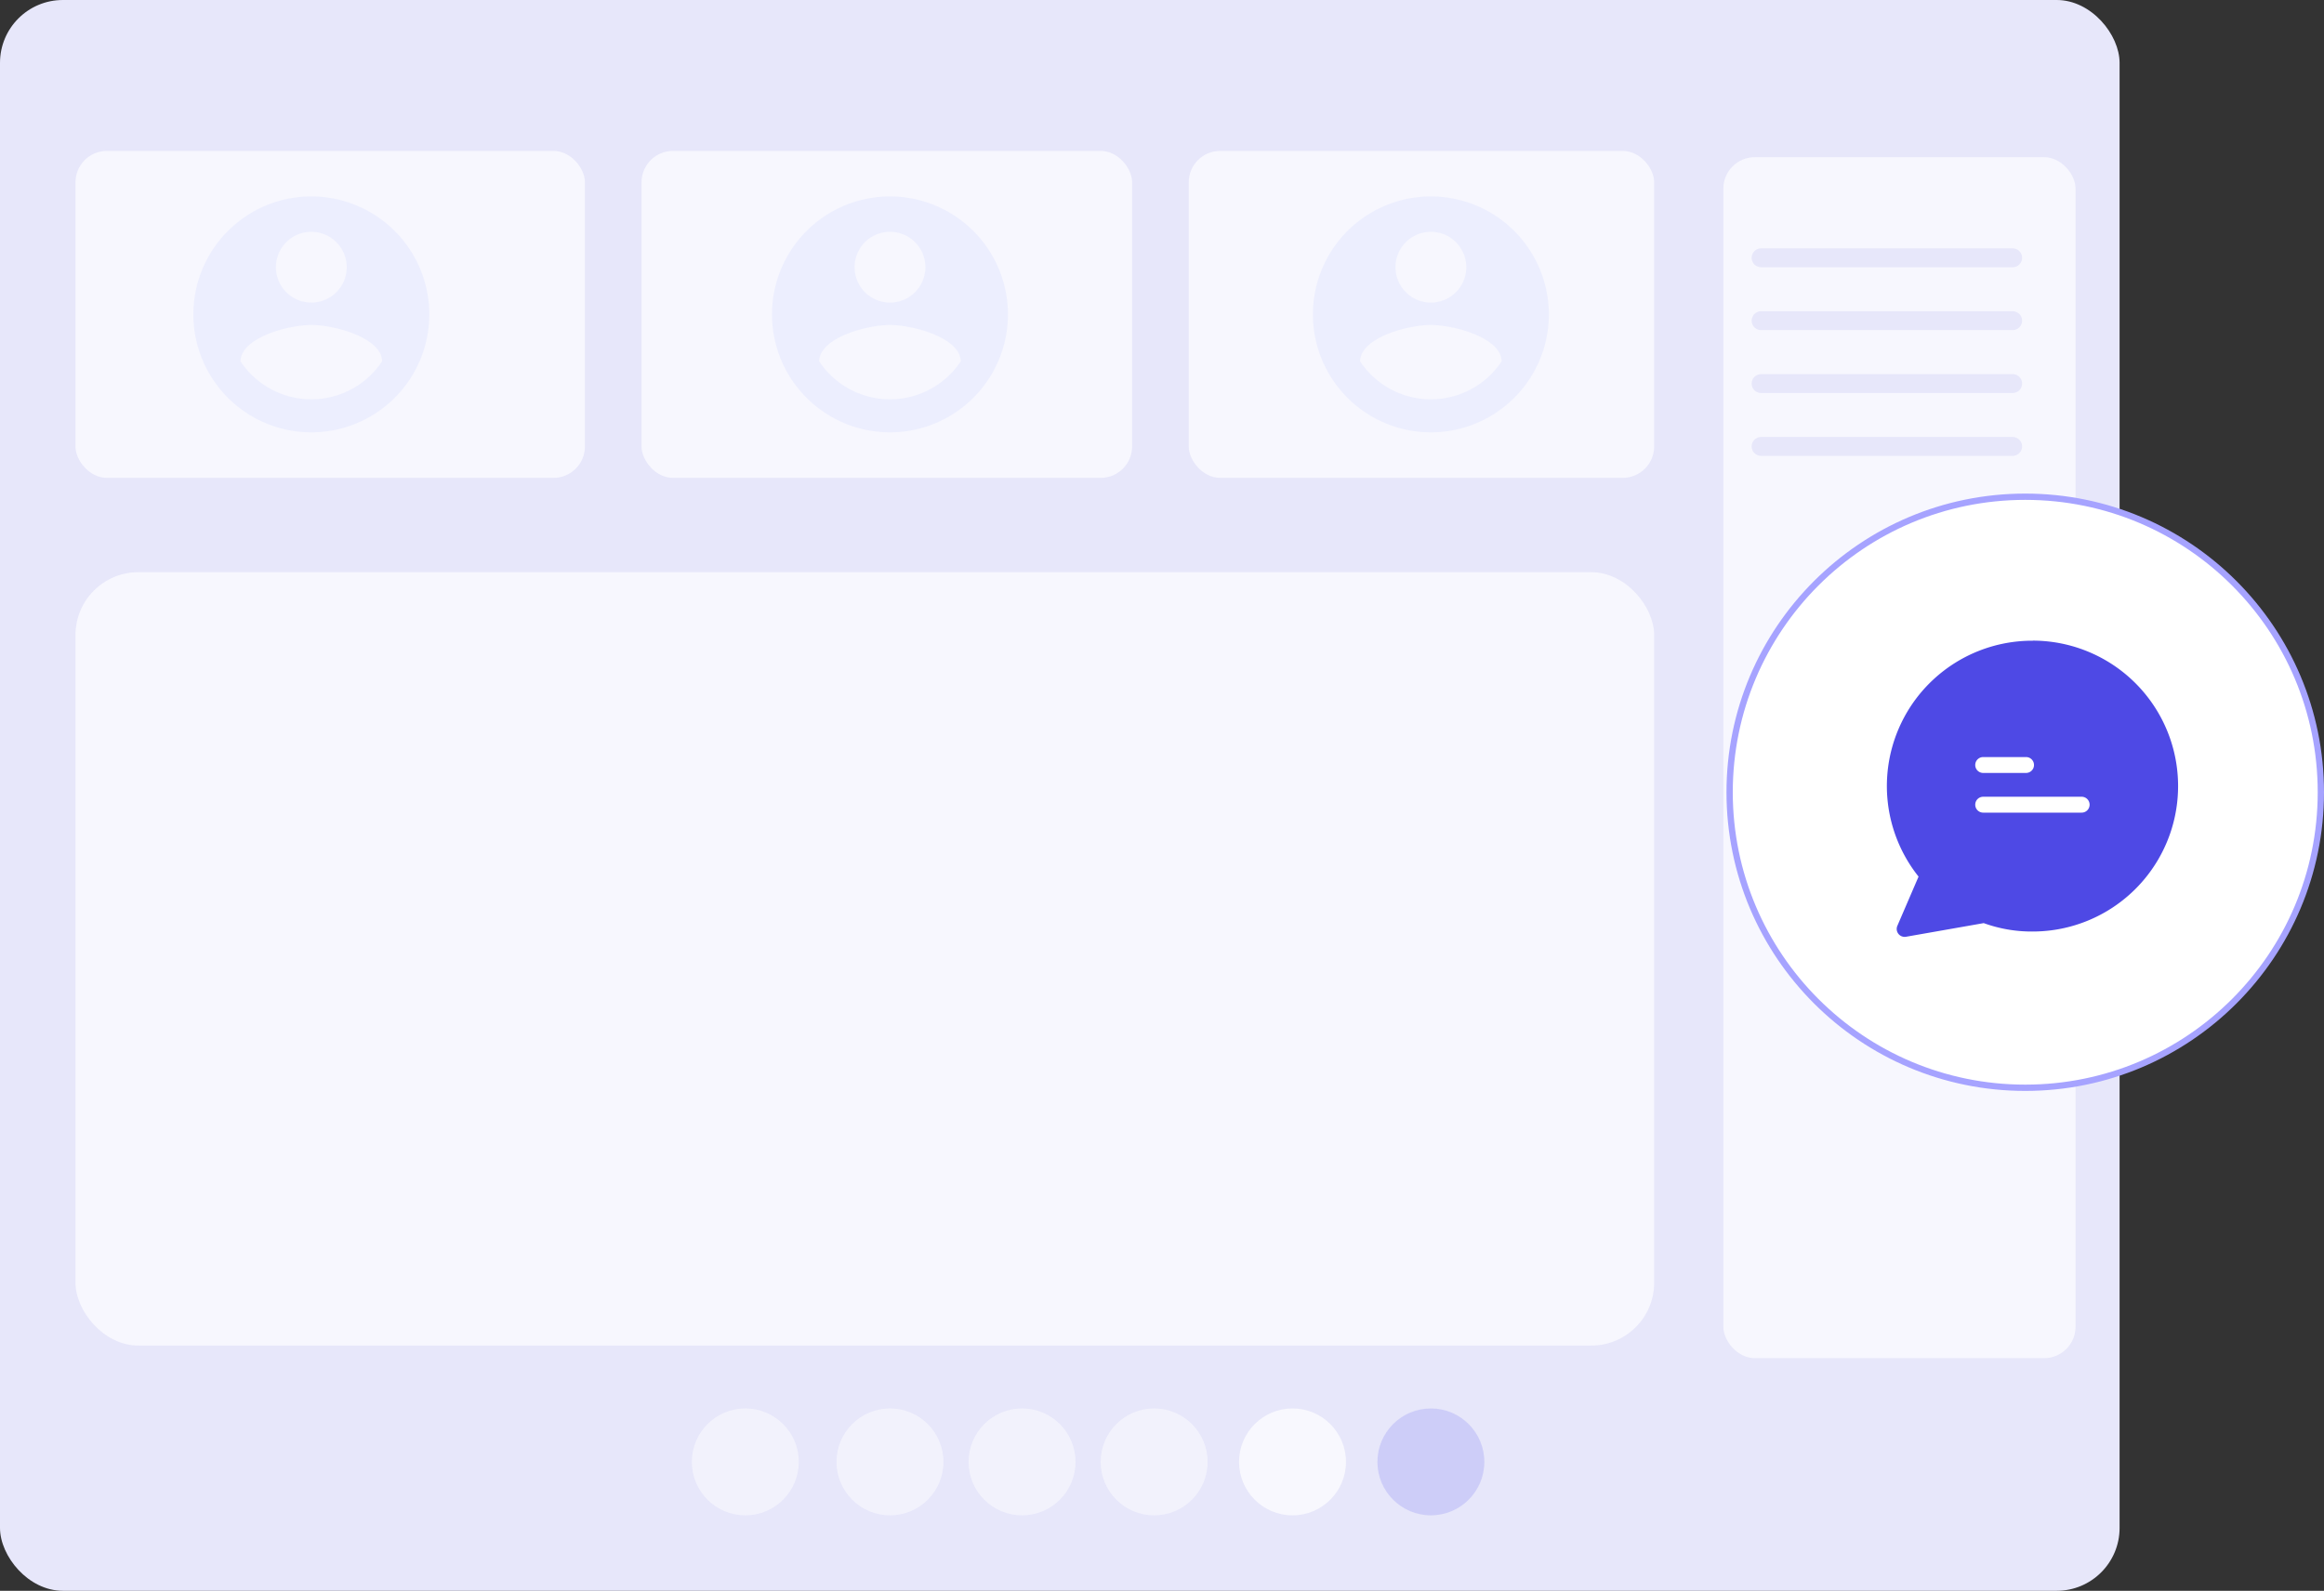 <svg xmlns="http://www.w3.org/2000/svg" xmlns:xlink="http://www.w3.org/1999/xlink" width="369.5" height="253" viewBox="0 0 369.5 253"><rect x="0" y="0" width="369.5" height="253" fill="#333333" stroke="none"/><defs><clipPath id="clip-path"><rect width="43" height="44" fill="none"></rect></clipPath></defs><g id="Group_10755" data-name="Group 10755" transform="translate(-307 -3444.642)"><g id="Group_575" data-name="Group 575" transform="translate(408 3654.642)"><g id="Group_7812" data-name="Group 7812" transform="translate(-120.467 -3085.654)"><rect id="Rectangle_4100" data-name="Rectangle 4100" width="337" height="253" rx="10" transform="translate(19.467 2875.654)" fill="#e7e7fa"></rect><rect id="Rectangle_4104" data-name="Rectangle 4104" width="251" height="123" rx="10" transform="translate(31.467 2966.654)" fill="#f7f7fe"></rect><rect id="Rectangle_4102" data-name="Rectangle 4102" width="78" height="52" rx="5" transform="translate(121.467 2899.654)" fill="#f7f7fe"></rect><rect id="Rectangle_4103" data-name="Rectangle 4103" width="74" height="52" rx="5" transform="translate(208.467 2899.654)" fill="#f7f7fe"></rect><rect id="Rectangle_4101" data-name="Rectangle 4101" width="81" height="52" rx="5" transform="translate(31.467 2899.654)" fill="#f7f7fe"></rect><circle id="Ellipse_1517" data-name="Ellipse 1517" cx="8.5" cy="8.5" r="8.5" transform="translate(238.467 3099.654)" fill="#5253ec" opacity="0.175"></circle><circle id="Ellipse_1518" data-name="Ellipse 1518" cx="8.5" cy="8.5" r="8.5" transform="translate(216.467 3099.654)" fill="#fff" opacity="0.717"></circle><circle id="Ellipse_1519" data-name="Ellipse 1519" cx="8.5" cy="8.5" r="8.5" transform="translate(194.467 3099.654)" fill="#fff" opacity="0.468"></circle><circle id="Ellipse_1520" data-name="Ellipse 1520" cx="8.5" cy="8.5" r="8.5" transform="translate(173.467 3099.654)" fill="#fff" opacity="0.468"></circle><circle id="Ellipse_1521" data-name="Ellipse 1521" cx="8.5" cy="8.5" r="8.5" transform="translate(152.467 3099.654)" fill="#fff" opacity="0.468"></circle><circle id="Ellipse_1522" data-name="Ellipse 1522" cx="8.5" cy="8.5" r="8.5" transform="translate(129.467 3099.654)" fill="#fff" opacity="0.468"></circle><rect id="Rectangle_4800" data-name="Rectangle 4800" width="56" height="191" rx="5" transform="translate(293.467 2900.654)" fill="#f7f7fe"></rect><g id="Repeat_Grid_12" data-name="Repeat Grid 12" transform="translate(297.967 2915.154)" clip-path="url(#clip-path)"><g transform="translate(-320.5 -6019.5)"><line id="Line_167" data-name="Line 167" x2="40" transform="translate(322 6021)" fill="none" stroke="#e7e7fa" stroke-linecap="round" stroke-width="3"></line></g><g transform="translate(-320.5 -6009.5)"><line id="Line_167-2" data-name="Line 167" x2="40" transform="translate(322 6021)" fill="none" stroke="#e7e7fa" stroke-linecap="round" stroke-width="3"></line></g><g transform="translate(-320.5 -5999.5)"><line id="Line_167-3" data-name="Line 167" x2="40" transform="translate(322 6021)" fill="none" stroke="#e7e7fa" stroke-linecap="round" stroke-width="3"></line></g><g transform="translate(-320.5 -5989.5)"><line id="Line_167-4" data-name="Line 167" x2="40" transform="translate(322 6021)" fill="none" stroke="#e7e7fa" stroke-linecap="round" stroke-width="3"></line></g></g><path id="Icon_material-account-circle" data-name="Icon material-account-circle" d="M21.758,3A18.758,18.758,0,1,0,40.516,21.758,18.765,18.765,0,0,0,21.758,3Zm0,5.627a5.627,5.627,0,1,1-5.627,5.627A5.62,5.62,0,0,1,21.758,8.627Zm0,26.637A13.507,13.507,0,0,1,10.5,29.224c.056-3.733,7.5-5.778,11.255-5.778,3.733,0,11.2,2.045,11.255,5.778a13.507,13.507,0,0,1-11.255,6.04Z" transform="translate(47.208 2903.896)" fill="#a3b3ff" opacity="0.13"></path><path id="Icon_material-account-circle-2" data-name="Icon material-account-circle" d="M21.758,3A18.758,18.758,0,1,0,40.516,21.758,18.765,18.765,0,0,0,21.758,3Zm0,5.627a5.627,5.627,0,1,1-5.627,5.627A5.62,5.62,0,0,1,21.758,8.627Zm0,26.637A13.507,13.507,0,0,1,10.5,29.224c.056-3.733,7.5-5.778,11.255-5.778,3.733,0,11.2,2.045,11.255,5.778a13.507,13.507,0,0,1-11.255,6.04Z" transform="translate(139.209 2903.896)" fill="#a3b3ff" opacity="0.13"></path><path id="Icon_material-account-circle-3" data-name="Icon material-account-circle" d="M21.758,3A18.758,18.758,0,1,0,40.516,21.758,18.765,18.765,0,0,0,21.758,3Zm0,5.627a5.627,5.627,0,1,1-5.627,5.627A5.62,5.62,0,0,1,21.758,8.627Zm0,26.637A13.507,13.507,0,0,1,10.5,29.224c.056-3.733,7.5-5.778,11.255-5.778,3.733,0,11.2,2.045,11.255,5.778a13.507,13.507,0,0,1-11.255,6.04Z" transform="translate(225.209 2903.896)" fill="#a3b3ff" opacity="0.13"></path></g></g><g id="Group_10673" data-name="Group 10673" transform="translate(408 3654.642)"><circle id="Ellipse_1495" data-name="Ellipse 1495" cx="47" cy="47" r="47" transform="translate(174 -131)" fill="#fff" stroke="#a6a3ff" stroke-width="1"></circle><g id="surface1" transform="translate(199 -108.114)"><path id="Path_36392" data-name="Path 36392" d="M35.62,13.856a21.87,21.87,0,0,1-.063,43.739,21.359,21.359,0,0,1-7.587-1.389L15.284,58.441l3.673-8.546a21.686,21.686,0,0,1-5.239-14.138A21.9,21.9,0,0,1,35.62,13.856Zm0,0" transform="translate(-12.456 -12.581)" fill="#4e49e5"></path><path id="Path_36393" data-name="Path 36393" d="M23.164.013A23.113,23.113,0,0,0,5.037,37.529l-3.37,7.826a1.256,1.256,0,0,0,.656,1.654,1.283,1.283,0,0,0,.719.088L15.4,44.926a22.278,22.278,0,0,0,7.7,1.338A23.132,23.132,0,0,0,23.239,0C23.227.013,23.2.013,23.164.013Zm-.051,43.739a20.264,20.264,0,0,1-7.132-1.3,1.211,1.211,0,0,0-.669-.063L4.91,44.206l2.752-6.4a1.269,1.269,0,0,0-.2-1.326,20.18,20.18,0,0,1-3.509-5.832,20.61,20.61,0,1,1,39.8-7.625V23.1A20.665,20.665,0,0,1,23.113,43.752Zm0,0" fill="#4e49e5"></path><path id="Path_36394" data-name="Path 36394" d="M153.942,203.767h6.817a1.262,1.262,0,0,0,0-2.525h-6.817a1.262,1.262,0,0,0,0,2.525Zm0,0" transform="translate(-138.63 -182.724)" fill="#fff"></path><path id="Path_36395" data-name="Path 36395" d="M169.6,269.832H153.942a1.262,1.262,0,0,0,0,2.525H169.6a1.262,1.262,0,0,0,0-2.525Zm0,0" transform="translate(-138.63 -245.002)" fill="#fff"></path></g></g></g></svg>